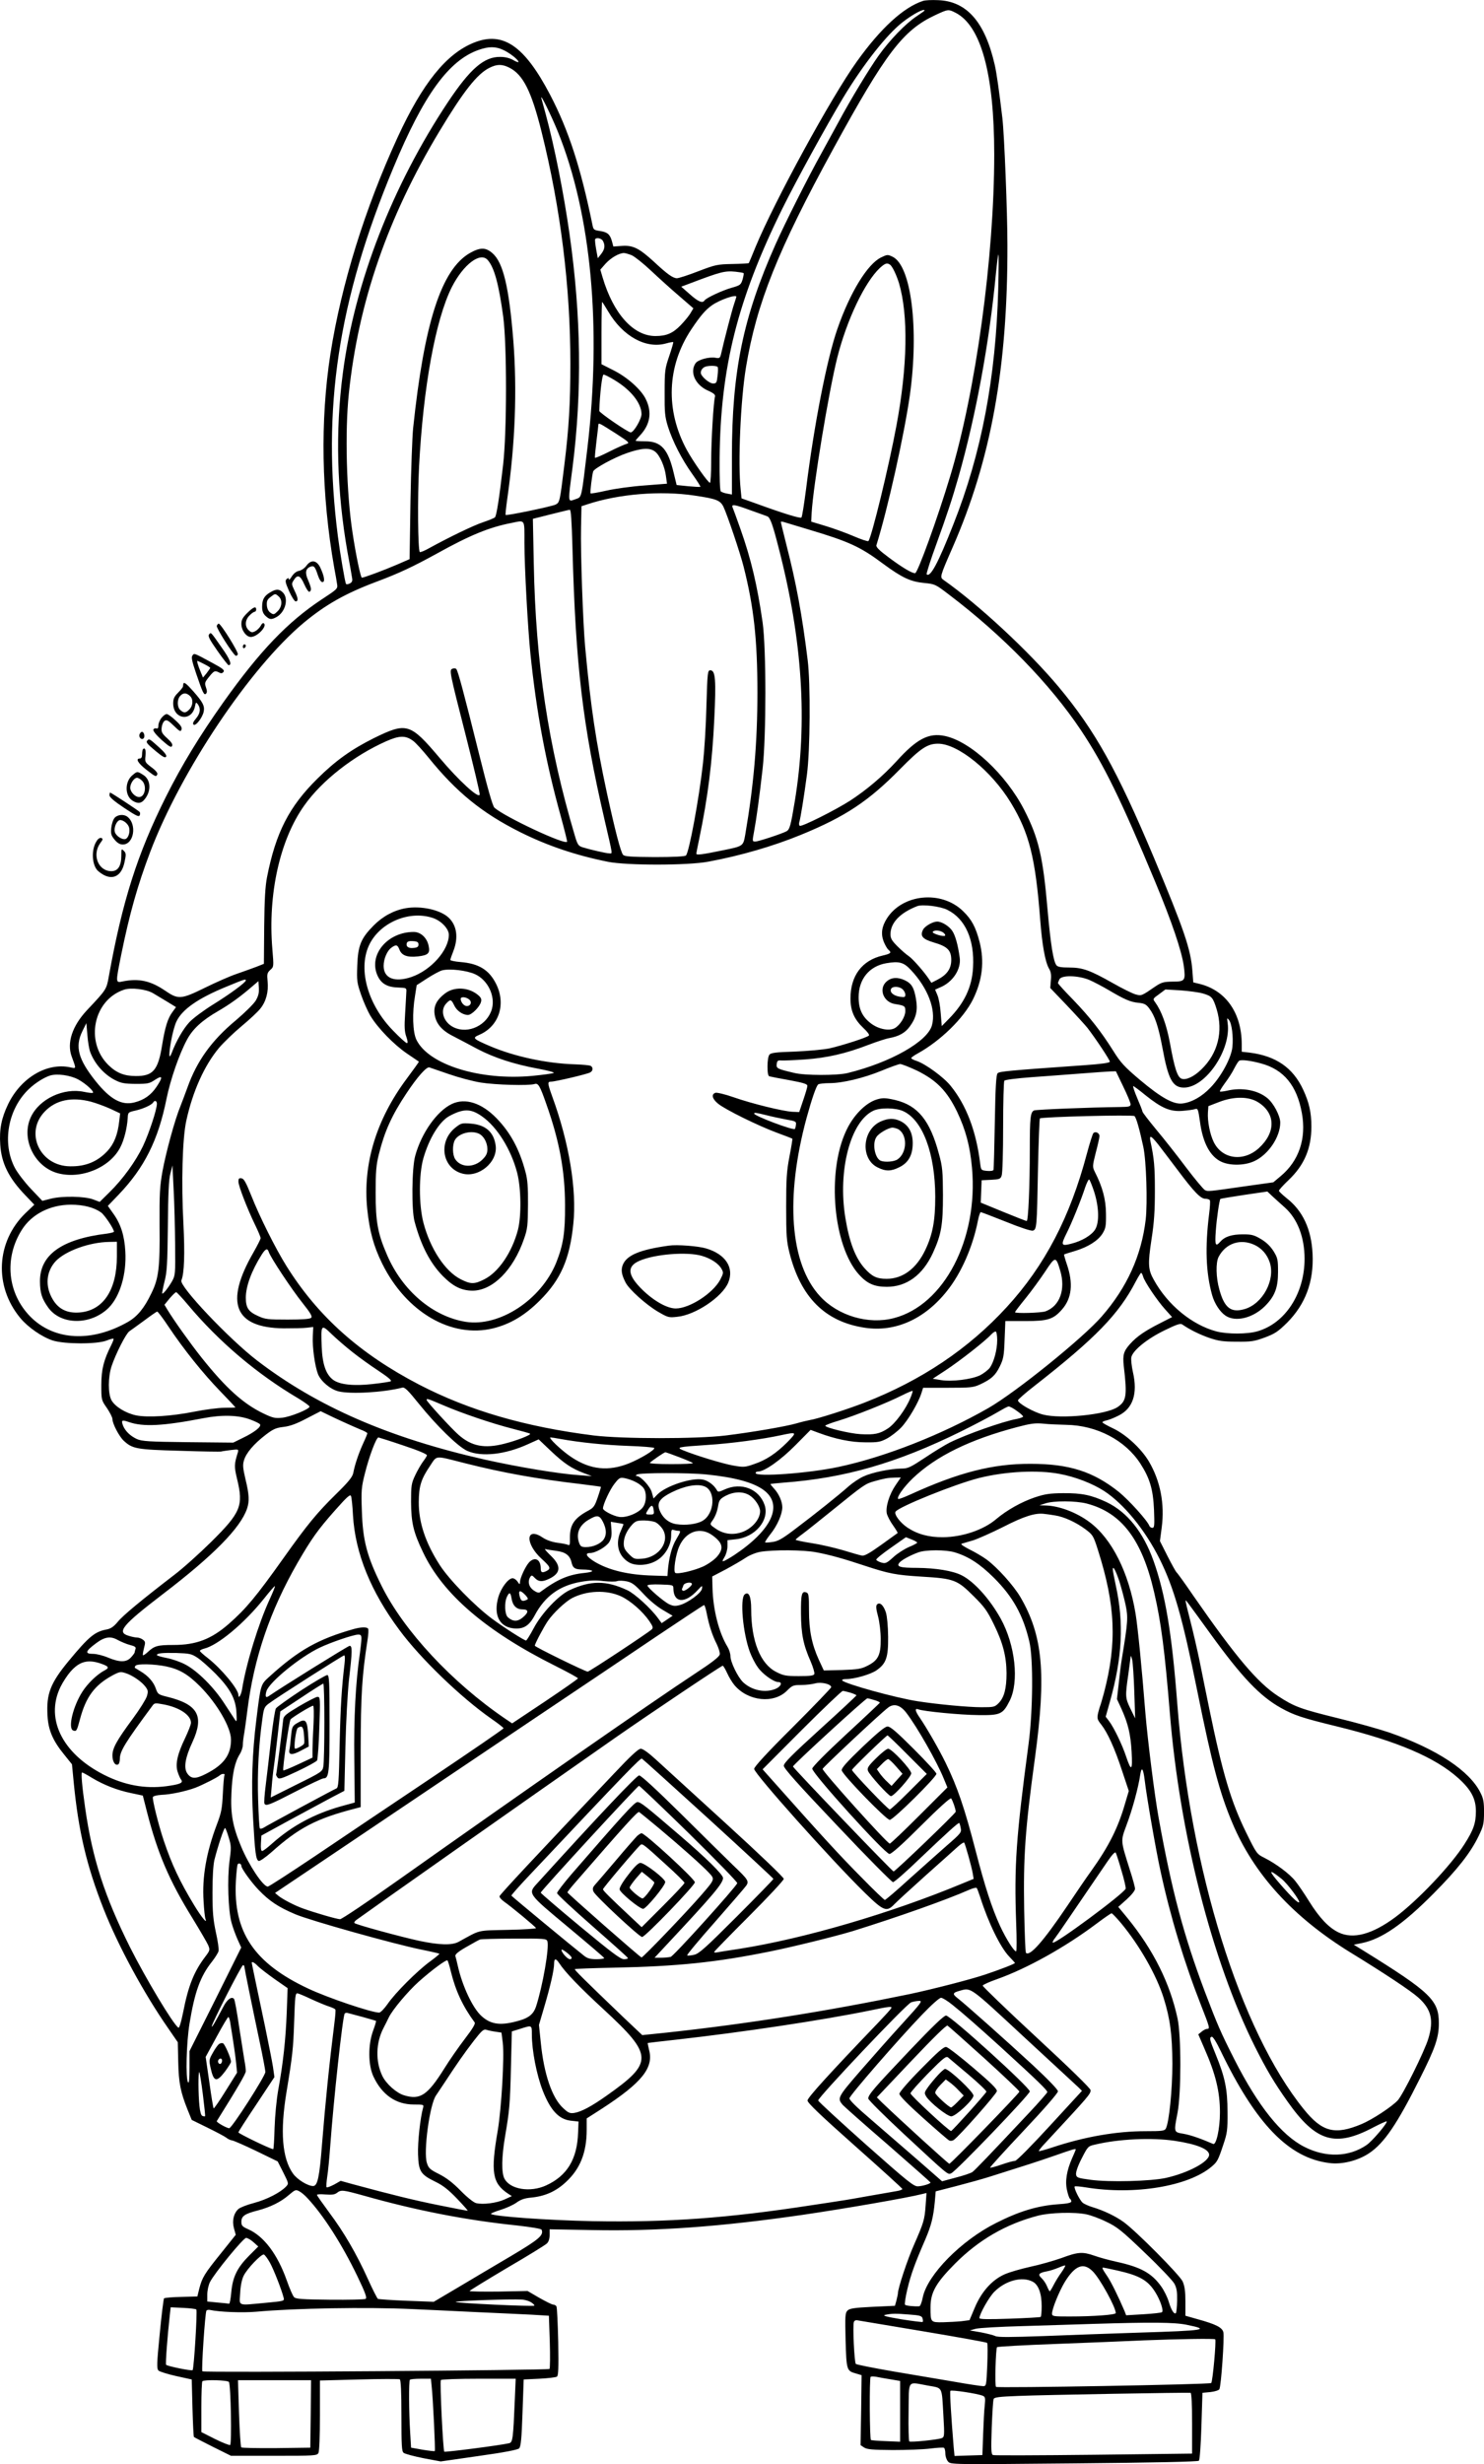 <?xml version="1.0" encoding="UTF-8"?>
<svg xmlns="http://www.w3.org/2000/svg" version="1.0" viewBox="0 0 1001.34 1662.286" preserveAspectRatio="xMidYMid meet">
  <g transform="translate(-564.133,1867.698) scale(0.1,-0.1)" fill="#000000" stroke="none">
    <path d="M11870 18671 c-132 -43 -286 -184 -447 -409 -173 -241 -555 -941 -684 -1252 -23 -58 -44 -106 -45 -108 -1 -2 -51 -5 -111 -6 -102 -2 -115 -5 -230 -49 -67 -26 -132 -47 -144 -47 -27 0 -66 28 -157 113 -99 90 -139 110 -214 105 l-58 -4 -10 37 c-13 46 -31 61 -83 68 -38 6 -42 9 -48 41 -80 390 -162 641 -287 880 -172 328 -316 427 -511 350 -187 -74 -348 -273 -517 -640 -221 -481 -379 -990 -453 -1460 -70 -451 -61 -949 25 -1440 9 -47 18 -98 20 -115 5 -29 1 -33 -103 -101 -230 -152 -418 -348 -664 -694 -160 -226 -280 -422 -389 -640 -192 -384 -293 -702 -385 -1213 -15 -85 -17 -87 -145 -223 -101 -107 -139 -222 -105 -314 32 -87 32 -82 -11 -73 -157 33 -332 -71 -418 -249 -45 -94 -60 -169 -53 -273 8 -125 57 -225 170 -342 l60 -63 -60 -57 c-198 -193 -213 -492 -35 -707 52 -63 146 -128 219 -152 78 -25 296 -26 362 -1 24 10 46 15 48 13 3 -2 -4 -21 -15 -43 -51 -101 -67 -165 -67 -269 0 -101 0 -102 38 -156 20 -30 37 -63 37 -74 0 -31 45 -117 76 -146 59 -55 87 -60 378 -68 148 -5 274 -7 280 -5 6 2 35 6 65 10 52 6 53 6 47 -17 -25 -80 -25 -94 -5 -178 44 -181 26 -226 -175 -425 -78 -77 -190 -178 -251 -224 -216 -166 -346 -273 -380 -316 -26 -31 -46 -45 -72 -50 -82 -15 -121 -47 -260 -215 -121 -147 -150 -220 -141 -367 5 -97 36 -169 112 -262 l53 -66 12 -125 c32 -327 87 -560 201 -850 99 -251 272 -570 437 -807 l64 -93 3 -132 c3 -141 15 -203 63 -323 l28 -69 110 -54 c61 -30 117 -60 125 -67 8 -7 24 -15 36 -17 11 -1 86 -34 165 -72 l144 -70 38 -75 c37 -74 37 -75 18 -95 -38 -40 -129 -87 -215 -110 -47 -12 -95 -31 -106 -41 -32 -29 -44 -80 -30 -130 l12 -44 -100 -125 c-112 -139 -126 -162 -146 -238 l-13 -53 -109 -3 c-60 -1 -112 -6 -116 -10 -3 -4 -17 -112 -29 -240 -20 -203 -21 -234 -8 -247 7 -7 61 -24 119 -37 l105 -23 5 -192 c3 -105 7 -193 10 -196 3 -3 60 -32 127 -66 l123 -61 289 0 c277 0 291 1 301 19 6 12 10 112 10 254 l0 235 264 7 c145 4 269 4 275 1 7 -5 11 -83 11 -245 0 -202 2 -241 15 -251 9 -7 68 -23 133 -36 l117 -22 257 37 c173 24 263 42 272 51 12 12 17 65 23 240 l8 225 105 5 c58 3 111 9 119 14 10 7 12 52 9 235 -3 125 -8 232 -12 239 -4 7 -14 12 -22 12 -8 0 -50 21 -94 46 l-79 46 -195 -4 c-108 -1 -196 0 -196 4 0 3 114 73 252 155 139 81 261 156 270 166 11 10 18 32 18 56 l0 39 284 -5 c438 -9 868 22 1426 103 280 41 702 114 804 140 l29 7 -6 -84 c-7 -97 -12 -114 -79 -267 -44 -99 -108 -293 -108 -326 0 -6 -5 -27 -10 -48 l-10 -36 -152 -7 c-123 -6 -154 -11 -168 -25 -16 -16 -17 -36 -13 -201 6 -203 7 -206 71 -224 l37 -11 -3 -236 -4 -236 24 -16 c20 -13 57 -16 194 -17 93 0 207 4 253 10 46 6 88 8 92 5 5 -3 9 -20 9 -38 0 -19 8 -43 18 -54 17 -21 17 -21 850 -13 537 5 836 11 843 18 6 6 13 107 17 234 l7 224 53 5 c29 3 57 12 61 19 12 19 35 352 27 385 -8 32 -51 54 -175 88 l-81 23 0 95 c0 71 -5 105 -19 137 -21 44 -314 340 -399 401 -54 39 -134 77 -207 99 -27 8 -59 22 -69 31 -21 19 -61 101 -53 109 3 3 36 0 74 -6 328 -54 694 7 850 140 38 32 44 43 79 149 26 77 29 97 28 220 0 153 -17 234 -79 386 -42 102 -45 115 -28 121 8 3 31 -34 60 -94 239 -495 461 -725 735 -758 85 -11 192 16 267 66 102 68 189 196 343 504 104 206 128 277 128 373 0 155 -55 208 -504 487 l-70 43 55 11 c135 28 279 128 484 335 160 161 248 273 302 384 34 70 37 84 38 162 0 69 -4 94 -24 133 -73 148 -293 294 -614 406 -65 22 -220 66 -344 96 -259 64 -297 78 -409 151 -139 91 -285 265 -569 674 -58 85 -110 157 -115 160 -4 3 -31 51 -60 108 l-52 103 12 91 c21 160 -9 315 -87 447 -52 87 -155 182 -243 223 -38 18 -70 36 -70 40 0 4 12 10 28 13 15 3 51 17 80 32 98 48 131 148 98 293 -9 40 -14 86 -11 101 10 46 106 124 223 181 84 41 108 49 121 40 49 -34 115 -67 181 -90 62 -21 93 -26 185 -26 98 -1 119 2 190 28 69 26 89 39 151 100 124 125 181 277 172 464 -8 167 -66 291 -175 376 -28 23 -52 45 -52 50 -1 5 30 39 68 75 104 100 151 212 151 358 0 94 -15 162 -55 248 -69 149 -183 228 -361 251 l-54 6 0 52 c-1 210 -108 363 -286 406 l-41 10 -6 78 c-11 145 -54 272 -259 762 -248 590 -397 858 -644 1154 -200 239 -539 554 -775 720 -27 19 -27 21 60 220 259 591 372 1212 370 2041 0 218 -21 745 -34 855 -22 185 -39 304 -51 357 -66 291 -189 432 -383 439 -42 2 -87 0 -101 -5z m10 -65 c0 -2 -24 -19 -54 -39 -74 -49 -182 -161 -256 -265 -63 -88 -192 -301 -270 -447 -24 -44 -76 -139 -116 -212 -92 -165 -248 -476 -309 -613 -220 -493 -295 -858 -295 -1432 l0 -257 -32 6 c-18 3 -37 10 -43 15 -6 6 -9 91 -8 225 6 613 121 1069 423 1682 93 188 298 562 412 751 136 225 296 428 402 509 68 53 146 94 146 77z m209 -15 c172 -88 261 -413 261 -956 0 -690 -124 -1596 -297 -2170 -86 -286 -220 -655 -237 -655 -22 0 -86 38 -176 105 -65 48 -89 72 -85 84 77 247 187 741 226 1014 62 447 9 872 -117 932 -33 16 -37 15 -78 -5 -91 -44 -209 -236 -294 -481 -71 -203 -158 -649 -212 -1084 -13 -99 -26 -184 -31 -189 -7 -8 -111 23 -314 97 l-90 32 -6 60 c-19 177 -1 602 36 825 71 429 214 788 590 1475 353 645 469 798 687 900 86 40 88 41 137 16z m-3054 -250 c43 -19 105 -67 105 -82 0 -4 -16 1 -36 13 -23 13 -53 21 -87 21 -109 2 -203 -80 -352 -303 -377 -567 -630 -1219 -710 -1828 -52 -394 -41 -799 31 -1209 15 -81 29 -160 31 -175 4 -19 0 -29 -15 -37 -12 -6 -23 -7 -26 -3 -7 11 -41 213 -55 323 -109 855 1 1589 375 2485 204 491 374 725 577 795 66 23 112 23 162 0z m44 -121 c92 -47 148 -158 216 -430 129 -517 195 -1047 195 -1565 0 -266 -10 -438 -41 -687 -30 -246 -31 -251 -59 -265 -30 -14 -330 -76 -337 -70 -2 3 3 51 11 108 54 376 67 735 41 1069 -29 359 -68 526 -141 589 -45 40 -83 40 -152 1 -192 -110 -308 -468 -383 -1181 -6 -57 -14 -279 -18 -494 l-6 -390 -85 -37 c-91 -39 -222 -88 -237 -88 -8 0 -40 150 -63 304 -41 265 -52 680 -25 937 64 616 262 1189 610 1768 163 271 256 390 340 431 50 25 85 25 134 0z m328 -435 c224 -556 294 -1315 198 -2130 -41 -345 -38 -330 -76 -344 -59 -20 -57 -38 -24 216 64 506 58 1018 -21 1573 -39 274 -101 587 -160 805 -14 50 -27 99 -30 110 -9 38 69 -121 113 -230z m303 -734 c16 -30 12 -56 -12 -87 l-23 -29 -11 60 c-6 33 -9 63 -7 68 8 14 43 7 53 -12z m194 -96 c20 -9 78 -55 129 -103 51 -48 136 -125 190 -171 l97 -84 -18 -30 c-9 -17 -39 -54 -67 -83 -53 -55 -96 -74 -171 -74 -149 0 -284 150 -357 397 l-15 51 36 41 c36 39 89 70 123 71 9 0 33 -7 53 -15z m2473 -227 c-16 -599 -113 -1110 -303 -1589 -103 -262 -156 -360 -180 -336 -3 3 25 93 64 199 78 216 107 305 151 458 116 408 208 905 252 1368 7 72 15 132 17 132 3 0 2 -105 -1 -232z m-3445 195 c45 -51 75 -164 105 -383 25 -191 25 -776 -1 -1000 -25 -218 -44 -342 -55 -353 -5 -5 -41 -20 -80 -33 -66 -22 -227 -100 -364 -175 -31 -18 -60 -29 -63 -26 -13 13 -16 363 -5 577 28 535 111 991 221 1210 78 153 192 240 242 183z m2714 -31 c16 -10 43 -67 61 -124 64 -216 58 -563 -17 -963 -51 -275 -168 -755 -189 -778 -4 -4 -49 11 -100 33 -51 22 -137 53 -190 69 l-96 29 3 59 c10 179 115 818 173 1048 64 253 184 506 286 603 35 32 49 38 69 24z m-987 -58 c2 -2 -1 -21 -7 -42 -11 -36 -16 -40 -73 -56 -64 -18 -173 -69 -184 -86 -13 -21 -43 -8 -99 42 l-58 51 64 24 c203 77 230 84 303 77 27 -3 52 -7 54 -10z m-49 -159 c0 -2 -7 -24 -15 -48 -13 -37 -66 -239 -89 -341 -6 -24 -11 -27 -34 -23 -43 9 -120 -12 -137 -36 -41 -59 -4 -145 81 -184 41 -18 53 -29 50 -41 -10 -32 -26 -298 -26 -439 0 -79 -4 -143 -8 -143 -13 0 -114 144 -156 221 -146 268 -135 566 30 814 62 93 97 133 140 163 53 37 164 75 164 57z m-865 -99 c98 -167 254 -254 390 -216 25 7 47 11 49 9 2 -2 -10 -44 -27 -94 -29 -85 -31 -99 -31 -245 -1 -136 2 -164 22 -230 33 -103 94 -222 164 -320 32 -45 57 -84 55 -87 -2 -2 -39 0 -82 4 l-78 8 -19 78 c-38 164 -85 217 -194 217 -35 0 -64 2 -64 4 0 2 14 19 31 37 67 72 81 154 39 241 -30 65 -126 151 -221 198 l-79 40 0 210 c0 116 2 210 4 210 2 0 20 -29 41 -64z m739 -375 c3 -4 3 -31 -1 -60 -5 -46 -8 -51 -30 -51 -26 0 -83 49 -83 72 0 18 12 34 30 41 24 9 78 8 84 -2z m-698 -87 c112 -67 183 -156 184 -230 0 -34 -52 -124 -73 -124 -18 0 -212 133 -212 145 4 117 19 245 29 245 7 0 39 -16 72 -36z m7 -359 c91 -59 99 -66 77 -72 -14 -4 -67 -27 -118 -53 -51 -26 -94 -44 -96 -41 -2 3 3 53 10 111 7 58 13 108 13 113 2 13 10 8 114 -58z m269 -125 c31 -24 65 -100 73 -166 l7 -50 -153 -12 c-85 -6 -200 -22 -257 -35 -57 -13 -104 -21 -106 -18 -4 7 11 129 18 148 8 21 144 95 229 124 98 34 154 37 189 9z m265 -296 c149 -22 174 -32 196 -76 25 -52 112 -309 136 -404 69 -273 93 -492 93 -849 0 -340 -25 -626 -82 -958 -14 -79 -12 -78 -155 -107 -136 -28 -175 -33 -175 -22 0 5 9 51 20 103 58 280 87 511 101 804 13 264 8 330 -26 330 -19 0 -20 -10 -27 -240 -3 -132 -14 -305 -23 -385 -27 -244 -94 -603 -115 -624 -7 -7 -84 -11 -211 -11 -160 1 -202 4 -213 15 -16 16 -55 167 -110 420 -73 341 -108 570 -146 980 -15 159 -32 646 -28 809 l3 143 40 13 c211 70 493 93 722 59z m380 -100 c54 -19 104 -37 111 -40 19 -6 36 -51 75 -204 164 -630 199 -1186 111 -1720 -27 -163 -34 -189 -56 -201 -32 -17 -190 -69 -210 -69 -21 0 -21 1 -8 71 14 73 36 232 57 419 25 222 25 812 0 989 -36 250 -78 428 -150 631 -24 69 -48 133 -52 143 -11 25 11 22 122 -19z m-1203 -251 c21 -795 69 -1199 217 -1838 57 -246 54 -225 33 -225 -22 0 -133 26 -181 41 -29 9 -35 18 -53 79 -179 602 -264 1160 -277 1836 l-6 301 119 30 c65 16 124 31 130 31 8 2 13 -78 18 -255z m-324 30 c0 -160 23 -574 40 -743 41 -398 103 -731 205 -1099 25 -91 44 -168 43 -172 -10 -26 -429 171 -491 230 -12 12 -45 128 -102 357 -106 426 -144 567 -155 578 -5 5 -16 6 -25 2 -23 -9 -23 -12 89 -450 53 -209 96 -388 94 -399 -5 -31 -142 95 -270 247 -199 235 -222 242 -443 134 -152 -76 -259 -152 -381 -273 -192 -189 -282 -365 -341 -666 -12 -62 -17 -150 -19 -334 l-2 -250 -53 -21 c-30 -11 -90 -33 -134 -48 -44 -15 -139 -57 -210 -92 -163 -80 -181 -81 -271 -19 -96 65 -175 83 -281 62 -53 -11 -53 -17 -13 183 56 274 109 463 195 690 208 548 674 1243 1035 1545 147 122 280 198 490 277 155 58 248 102 410 191 223 124 353 177 502 206 95 19 88 31 88 -136z m1917 92 c272 -81 349 -116 503 -231 129 -95 185 -121 279 -130 71 -7 75 -9 164 -77 367 -278 685 -606 892 -916 156 -234 270 -468 502 -1025 113 -272 177 -462 192 -565 13 -100 9 -106 -76 -106 -59 -1 -74 -5 -112 -30 -99 -68 -97 -67 -138 -56 -21 6 -90 40 -153 76 -154 87 -204 105 -294 105 -53 0 -77 4 -86 15 -21 26 -39 138 -60 373 -31 362 -61 487 -158 676 -123 240 -362 462 -535 498 -109 23 -190 -19 -328 -172 -92 -100 -198 -190 -311 -264 -98 -63 -327 -178 -340 -170 -5 3 -6 13 -4 22 9 28 33 178 52 322 22 163 25 617 5 775 -37 302 -78 522 -142 771 -21 85 -39 156 -39 159 0 4 8 4 18 1 9 -3 85 -26 169 -51z m-2668 -1426 c17 -12 63 -63 103 -112 189 -234 362 -375 620 -504 185 -92 374 -156 593 -200 128 -25 538 -25 675 1 217 40 437 104 625 181 301 123 459 229 670 444 138 140 184 171 256 171 134 0 360 -183 491 -398 124 -204 166 -371 198 -787 13 -173 34 -287 59 -331 14 -23 17 -44 13 -82 l-4 -50 109 -114 c59 -62 123 -132 141 -154 55 -71 152 -217 152 -229 0 -8 -57 -16 -172 -24 -514 -36 -573 -42 -585 -54 -10 -10 -15 -91 -19 -327 -3 -173 -7 -320 -9 -325 -1 -6 -21 -9 -43 -7 -41 4 -41 5 -47 51 -27 219 -94 394 -200 524 -47 58 -169 147 -229 167 -20 6 -36 15 -36 19 0 4 19 18 43 31 154 85 310 237 374 366 63 129 78 254 44 387 -26 100 -53 151 -112 208 -146 142 -409 116 -514 -51 -34 -54 -41 -102 -21 -155 10 -24 24 -49 32 -55 23 -20 17 -26 -38 -39 -140 -32 -218 -136 -218 -290 0 -84 26 -141 87 -199 27 -25 43 -46 37 -51 -14 -14 -181 -67 -264 -86 -42 -9 -146 -18 -235 -22 -129 -4 -162 -8 -172 -21 -8 -9 -13 -44 -13 -79 0 -42 4 -65 13 -67 6 -2 67 -14 135 -26 97 -18 122 -26 121 -39 0 -9 -13 -52 -28 -96 l-27 -80 -47 2 c-65 4 -270 54 -396 98 -57 20 -112 33 -122 30 -30 -10 -22 -41 17 -73 48 -40 274 -151 399 -197 55 -20 101 -38 103 -40 1 -1 -7 -56 -20 -121 -19 -100 -22 -153 -22 -339 0 -194 3 -231 22 -308 76 -302 241 -467 509 -507 205 -31 404 58 555 249 96 120 174 299 208 474 6 31 15 57 19 57 3 0 80 -29 170 -65 98 -40 170 -63 182 -60 26 9 27 26 34 410 4 187 10 343 13 347 11 11 625 26 638 16 12 -9 34 -87 60 -208 20 -92 29 -376 16 -491 -29 -243 -126 -457 -296 -652 -125 -145 -581 -513 -766 -619 -313 -179 -696 -330 -1011 -397 -201 -43 -559 -69 -559 -41 0 6 7 10 17 10 43 0 152 77 251 177 l103 104 54 -20 c113 -42 218 -64 315 -64 84 -1 101 2 145 25 28 15 71 48 97 75 46 48 116 166 137 233 l11 35 167 0 c152 0 172 2 216 22 77 36 104 60 134 121 25 51 29 71 33 182 l5 125 135 0 c152 0 189 12 247 78 67 76 77 177 33 305 -12 35 -20 65 -19 66 2 2 36 13 74 24 89 27 155 69 186 118 21 35 24 50 23 134 -1 96 -23 179 -75 281 -17 35 -17 38 6 130 14 52 25 102 25 112 0 21 -27 34 -41 20 -5 -5 -25 -68 -44 -139 -113 -427 -284 -755 -540 -1034 -258 -282 -576 -495 -960 -645 -115 -45 -318 -110 -370 -118 -16 -3 -55 -12 -85 -21 -75 -22 -311 -62 -483 -83 -198 -24 -697 -23 -888 0 -462 58 -841 168 -1179 343 -400 208 -682 459 -895 799 -74 118 -182 334 -238 476 -36 90 -50 115 -66 117 -17 3 -21 -2 -21 -22 0 -29 60 -184 114 -295 20 -41 36 -80 36 -86 0 -7 -22 -50 -48 -96 -197 -341 -130 -509 203 -513 61 0 130 1 155 4 l45 5 -3 -62 c-4 -73 14 -202 35 -256 20 -49 83 -102 138 -116 82 -20 300 -8 431 25 16 4 37 -16 111 -108 120 -149 266 -292 328 -319 96 -42 255 -25 410 46 l71 32 82 -78 c89 -84 139 -118 224 -150 l53 -20 -82 6 c-143 10 -408 54 -638 105 -646 146 -1132 357 -1539 669 -188 144 -526 501 -511 540 20 47 24 181 14 381 -15 278 -7 574 19 695 43 198 122 375 222 494 31 36 99 102 152 146 54 45 110 97 126 118 39 48 56 114 49 183 -5 50 -3 58 18 78 24 21 24 21 14 141 -31 371 51 738 216 969 119 168 333 335 551 432 90 40 132 41 183 3z m3605 -1140 c121 -60 184 -202 173 -389 -7 -132 -59 -241 -164 -347 l-47 -48 -7 85 c-3 47 -13 102 -22 123 l-16 38 34 15 c85 35 143 123 132 201 -12 87 -30 150 -50 180 -22 33 -71 63 -102 63 -29 0 -82 -30 -95 -54 -22 -43 -5 -64 72 -87 93 -27 118 -53 118 -118 0 -59 -29 -100 -93 -133 l-41 -21 -16 24 c-31 48 -111 139 -137 156 -15 10 -49 39 -75 65 -39 39 -48 54 -48 83 0 76 64 144 180 189 35 14 157 -1 204 -25z m-28 -153 c10 -8 16 -17 12 -21 -9 -10 -89 15 -83 25 9 15 48 12 71 -4z m-217 -254 c114 -122 169 -267 141 -371 -29 -110 -280 -252 -570 -323 -70 -17 -288 -17 -360 1 -114 27 -121 30 -118 59 3 23 7 27 33 25 17 -1 89 2 160 7 148 11 272 39 425 98 58 22 122 43 142 46 65 12 107 35 138 78 44 60 55 110 42 186 -13 76 -29 104 -75 126 -49 23 -91 20 -123 -8 -56 -48 -23 -139 55 -152 67 -11 71 -13 71 -48 0 -38 -35 -94 -71 -115 -38 -21 -110 -7 -161 32 -59 45 -83 97 -83 177 0 122 72 209 186 229 88 15 118 7 168 -47z m1201 -65 c30 -13 89 -44 130 -68 108 -64 149 -82 203 -87 40 -4 52 -10 73 -38 38 -50 62 -121 90 -271 38 -207 68 -263 144 -263 146 0 320 256 295 435 -5 37 -5 38 9 21 19 -23 30 -113 23 -182 -7 -73 -76 -200 -147 -273 -59 -62 -126 -100 -190 -108 -60 -8 -143 38 -287 159 -104 88 -130 116 -178 193 -85 135 -158 228 -272 347 -57 58 -103 109 -103 113 0 3 5 15 10 26 16 29 126 26 200 -4z m-5690 -4 c-1 -14 -104 -90 -220 -162 -63 -39 -136 -93 -161 -120 -41 -44 -89 -127 -119 -207 -19 -49 -21 -17 -5 76 9 51 25 112 37 136 38 81 145 156 335 234 126 52 133 54 133 43z m67 -136 c-14 -23 -73 -81 -133 -132 -165 -137 -264 -275 -328 -455 -15 -41 -36 -97 -47 -125 -37 -88 -98 -313 -121 -438 -19 -107 -21 -153 -20 -367 3 -283 -6 -357 -54 -455 -49 -103 -95 -158 -158 -195 -247 -141 -500 -127 -660 35 -155 158 -178 395 -57 586 66 105 191 169 331 169 84 0 155 -18 203 -52 24 -17 87 -111 87 -130 0 -4 -21 -9 -47 -13 -306 -37 -454 -144 -452 -324 1 -77 12 -113 55 -174 86 -121 289 -121 409 -2 76 77 121 226 112 380 -6 107 -31 186 -82 256 l-36 51 73 76 c174 182 267 368 323 647 26 128 85 300 138 398 38 72 102 131 210 193 79 46 149 96 232 168 l40 34 3 -45 c2 -33 -3 -55 -21 -86z m4365 76 c10 -9 18 -25 18 -36 0 -17 -5 -19 -37 -14 -43 7 -68 29 -60 51 8 21 55 21 79 -1z m-5060 -25 c24 -14 69 -41 100 -60 l57 -35 -24 -33 c-32 -43 -50 -102 -70 -225 -27 -168 -61 -208 -178 -207 -77 0 -130 21 -184 74 -160 157 -101 441 107 509 46 15 146 3 192 -23z m7086 -3 c61 -18 68 -27 93 -107 45 -150 8 -298 -103 -405 -51 -50 -104 -74 -134 -63 -28 11 -47 68 -78 239 -24 127 -57 217 -101 278 -16 21 -15 23 27 53 l43 32 102 -6 c55 -4 123 -13 151 -21z m-7508 -395 c30 -79 91 -149 165 -188 43 -22 63 -26 141 -27 82 0 94 2 132 28 51 33 54 19 10 -47 -37 -56 -85 -90 -150 -106 -86 -22 -163 21 -261 143 -118 148 -141 233 -90 337 l27 55 7 -80 c3 -44 12 -96 19 -115z m7900 -77 c154 -41 243 -150 276 -336 31 -171 -20 -322 -144 -425 l-49 -41 -179 -25 c-265 -38 -262 -38 -283 -27 -10 6 -68 75 -127 153 -59 79 -149 193 -201 255 -51 62 -93 116 -93 122 0 5 -16 46 -35 90 -19 45 -31 81 -27 81 4 0 41 -27 82 -61 110 -88 167 -112 249 -106 36 3 75 8 86 12 19 6 21 0 33 -83 19 -145 69 -238 146 -273 60 -27 157 -25 221 5 95 44 175 163 175 260 0 45 -45 131 -87 165 -65 54 -172 74 -272 50 -24 -5 -46 -8 -48 -5 -3 2 13 28 35 58 22 29 50 73 62 98 13 25 27 48 33 51 13 9 79 1 147 -18z m-2320 -49 c131 -65 201 -136 269 -276 58 -122 88 -233 101 -380 43 -480 -188 -925 -527 -1013 -172 -45 -376 15 -498 147 -203 219 -237 666 -91 1204 36 131 66 218 79 226 7 4 40 8 75 8 88 0 230 34 352 84 58 24 114 44 125 45 10 0 62 -20 115 -45z m1390 -106 c28 -57 50 -111 50 -120 0 -16 -10 -18 -72 -19 -195 -2 -565 -17 -579 -23 -25 -11 -29 -49 -29 -265 0 -244 -10 -481 -21 -481 -5 0 -76 28 -159 62 l-151 62 3 75 3 76 63 3 c57 3 64 5 72 28 6 14 10 160 10 327 0 166 4 307 8 313 4 7 79 16 182 24 96 7 247 18 335 25 88 7 177 13 198 14 l38 1 49 -102z m-7051 47 c51 -28 109 -81 99 -90 -3 -3 -29 0 -58 6 -139 30 -303 -47 -360 -169 -68 -143 20 -332 176 -378 159 -46 358 35 428 175 25 48 45 129 49 195 2 39 3 40 52 51 53 12 110 38 120 55 10 17 25 11 25 -9 0 -39 -53 -199 -94 -286 -50 -104 -136 -223 -228 -313 l-64 -63 -45 17 c-57 21 -205 24 -283 5 l-59 -15 -76 80 c-42 44 -90 107 -108 140 -90 168 -49 400 94 535 42 40 99 76 141 90 48 15 136 3 191 -26z m7962 -154 c118 -74 120 -203 6 -308 -104 -96 -249 -77 -306 40 -26 53 -43 143 -39 200 l3 42 70 27 c102 40 203 39 266 -1z m-7876 4 c33 -9 91 -30 129 -47 l68 -32 -6 -51 c-10 -92 -35 -154 -79 -202 -67 -72 -147 -106 -253 -104 -204 2 -308 227 -171 369 74 78 181 101 312 67z m4557 -91 c35 -9 95 -22 133 -29 65 -11 70 -14 67 -35 -1 -13 -5 -26 -7 -29 -12 -11 -275 88 -275 104 0 8 14 6 82 -11z m2644 -197 c22 -29 82 -107 133 -175 111 -148 154 -192 186 -192 13 0 26 -4 30 -10 3 -5 1 -47 -5 -92 -28 -225 -22 -396 20 -547 16 -57 52 -113 90 -139 67 -46 185 -17 266 63 67 67 89 124 89 231 0 83 -2 94 -30 140 -21 33 -48 60 -85 82 -47 28 -63 32 -122 32 -75 0 -122 -15 -152 -49 -33 -37 -38 -26 -31 72 6 85 24 207 31 216 2 2 74 14 160 27 l157 23 36 -34 c20 -18 57 -52 82 -74 85 -76 133 -200 133 -346 0 -234 -130 -435 -318 -489 -68 -20 -203 -20 -276 -1 -166 44 -330 179 -423 348 -39 69 -41 106 -16 272 18 114 23 193 23 330 0 161 -5 217 -30 333 -9 45 4 39 52 -21z m-6633 -677 c2 -195 1 -207 -20 -245 -25 -44 -61 -90 -67 -84 -2 2 5 38 15 79 17 65 20 116 23 375 2 219 6 315 17 355 l14 55 8 -165 c5 -91 9 -257 10 -370z m6201 358 c33 -104 36 -207 7 -255 -24 -39 -89 -78 -161 -96 -69 -18 -72 -10 -31 72 33 65 98 225 125 309 10 28 21 52 26 52 4 0 19 -37 34 -82z m-6594 -437 c0 -227 -93 -366 -253 -378 -82 -6 -140 22 -179 87 -54 89 -46 189 20 260 67 69 227 127 360 129 l52 1 0 -99z m7676 78 c49 -23 85 -64 103 -118 39 -118 -47 -279 -169 -315 -92 -27 -137 7 -171 132 -23 79 -25 182 -5 220 48 92 147 125 242 81z m-6651 -48 c11 -36 155 -253 227 -343 55 -69 68 -92 59 -101 -8 -8 -59 -12 -159 -12 -133 0 -152 2 -199 24 -65 29 -83 55 -83 124 0 77 39 182 107 290 26 41 39 46 48 18z m5340 -125 c38 -127 -2 -239 -98 -275 -28 -11 -207 -16 -207 -6 0 3 32 45 71 93 39 48 98 129 132 180 69 105 73 106 102 8z m559 -39 c8 -34 95 -163 150 -224 l46 -51 -80 -41 c-103 -52 -157 -89 -203 -140 -44 -49 -51 -74 -43 -149 24 -203 18 -237 -43 -278 -78 -51 -379 -81 -501 -50 -64 16 -170 76 -170 96 0 6 50 50 112 98 412 322 569 484 683 704 17 32 33 58 36 58 4 0 9 -11 13 -23z m-6443 -194 c208 -248 465 -466 747 -632 39 -24 72 -48 72 -53 0 -17 -128 -69 -184 -75 -49 -5 -63 -2 -128 29 -135 65 -253 171 -417 377 -77 97 -186 250 -229 321 l-21 35 35 43 c20 23 39 42 44 42 4 0 41 -39 81 -87z m-133 -145 c105 -157 234 -317 349 -436 56 -58 103 -108 103 -109 0 -2 -33 -3 -74 -3 -41 0 -132 -12 -203 -26 -155 -31 -316 -41 -394 -25 -70 15 -142 59 -166 103 -23 44 -23 154 1 228 28 84 97 220 120 236 12 8 57 41 101 73 44 33 83 60 87 60 4 1 39 -45 76 -101z m1240 -171 c45 -36 126 -94 178 -128 63 -42 91 -65 82 -70 -7 -4 -63 -12 -125 -19 -125 -14 -219 -4 -263 28 -49 36 -73 104 -78 223 -6 151 -4 155 66 87 31 -30 94 -85 140 -121z m4352 80 c0 -66 -22 -147 -49 -186 -12 -16 -42 -39 -67 -52 -59 -28 -191 -44 -264 -32 l-55 9 90 59 c95 63 264 195 304 239 13 14 28 23 32 20 5 -3 9 -29 9 -57z m-585 -389 c-30 -75 -103 -175 -152 -207 -56 -37 -91 -44 -185 -39 -73 4 -238 44 -238 57 0 4 42 20 93 35 108 33 324 119 423 169 38 19 71 33 73 31 2 -2 -4 -22 -14 -46z m-3157 -49 c132 -57 334 -125 471 -160 63 -16 117 -31 119 -34 8 -8 -89 -46 -172 -67 -135 -35 -223 -18 -311 60 -49 43 -215 224 -215 235 0 11 5 10 108 -34z m3876 -41 c25 -17 43 -35 41 -38 -3 -4 -22 -11 -42 -15 -95 -17 -341 -104 -454 -160 -30 -15 -104 -60 -165 -101 -100 -66 -116 -74 -160 -74 -76 -1 -198 -26 -256 -53 -29 -13 -75 -44 -103 -69 -63 -56 -219 -181 -357 -285 -85 -65 -116 -83 -153 -88 -25 -4 -48 -5 -51 -3 -2 3 14 28 37 57 45 56 79 134 79 180 0 38 -23 90 -54 124 -14 15 -26 30 -26 32 0 2 39 6 88 10 414 31 762 131 1197 345 99 49 209 107 245 129 36 21 70 40 77 40 7 1 33 -13 57 -31z m-4554 -70 c41 -19 96 -43 122 -54 27 -10 48 -22 48 -26 0 -4 -13 -36 -29 -70 -31 -69 -56 -143 -66 -198 -6 -27 -31 -59 -119 -145 -127 -125 -191 -203 -349 -425 -189 -266 -256 -346 -371 -447 -119 -104 -220 -143 -374 -143 -108 0 -129 -6 -174 -48 -15 -14 -30 -24 -32 -21 -3 2 1 24 7 48 10 38 10 44 -8 57 -10 8 -28 14 -38 14 -11 0 -37 5 -58 12 -82 24 -43 71 231 281 341 260 524 447 568 576 17 50 15 95 -10 198 -18 77 -20 98 -10 130 15 49 66 109 145 170 52 40 71 48 122 54 43 5 87 21 155 57 l95 49 35 -17 c19 -10 69 -33 110 -52z m-618 12 c32 -12 61 -26 64 -32 10 -16 -39 -54 -116 -91 l-65 -32 -305 3 c-267 3 -310 6 -345 21 -45 21 -79 54 -94 92 -13 36 -7 39 39 23 98 -34 231 -27 505 26 125 24 237 21 317 -10z m5503 -35 c207 -3 400 -104 502 -263 63 -98 85 -173 91 -309 4 -106 3 -123 -11 -123 -8 0 -17 6 -20 13 -14 37 -138 174 -207 230 -172 137 -335 189 -595 189 -254 1 -485 -58 -809 -206 -44 -20 -81 -34 -84 -31 -12 11 37 80 98 139 157 150 386 262 705 346 91 24 121 28 175 23 36 -4 106 -7 155 -8z m-1880 -116 c-76 -76 -144 -122 -226 -149 -59 -21 -70 -22 -138 -10 -67 11 -261 70 -342 104 -46 19 -35 22 161 35 163 10 377 39 501 66 108 23 110 22 44 -46z m-2590 -24 c97 -32 159 -58 157 -66 -1 -6 -14 -26 -27 -43 -13 -18 -37 -59 -52 -91 -26 -55 -28 -69 -28 -180 1 -140 15 -203 81 -340 134 -283 426 -533 892 -766 84 -42 153 -80 153 -84 1 -4 -100 -74 -222 -156 l-222 -148 -46 31 c-359 244 -685 594 -835 897 -99 199 -127 306 -133 506 -5 135 -3 160 20 250 29 117 77 245 92 245 5 -1 82 -25 170 -55z m1056 45 c133 -24 297 -41 457 -47 95 -3 175 -10 178 -14 7 -12 -92 -72 -171 -104 -138 -55 -259 -43 -385 40 -65 42 -163 135 -144 135 6 0 35 -4 65 -10z m803 -123 c47 -18 89 -36 93 -40 3 -4 -63 -7 -147 -7 -88 0 -150 4 -144 9 20 18 97 71 105 71 4 0 46 -15 93 -33z m-1449 -40 c257 -65 489 -107 789 -142 72 -9 131 -17 132 -18 1 -1 -8 -33 -21 -70 -20 -59 -28 -71 -61 -89 -98 -52 -128 -97 -127 -186 1 -47 -1 -53 -15 -46 -9 4 -42 10 -73 14 -35 5 -71 18 -95 34 -115 78 -122 -39 -8 -143 59 -54 64 -65 35 -81 -31 -16 -41 -12 -41 16 0 61 -39 82 -78 42 -25 -27 -61 -105 -62 -133 -1 -19 -2 -19 -17 3 -8 12 -23 22 -33 22 -29 0 -78 -65 -96 -127 -34 -118 5 -200 101 -211 68 -7 106 16 144 87 69 130 168 202 313 227 58 10 101 12 152 5 39 -4 81 -5 92 0 12 4 41 3 65 -2 36 -8 55 -23 110 -82 39 -43 93 -88 133 -111 l66 -39 -37 -25 -37 -25 -25 34 c-49 67 -157 165 -206 188 -143 67 -247 67 -390 1 -75 -35 -190 -157 -243 -258 -24 -45 -47 -82 -51 -82 -12 0 -144 84 -227 145 -117 86 -292 265 -356 365 -96 150 -142 287 -141 425 1 106 15 153 76 243 49 73 27 71 232 19z m4016 -73 c107 -20 220 -64 300 -115 133 -87 275 -260 374 -457 97 -195 154 -392 255 -892 100 -496 152 -690 236 -889 146 -348 410 -637 800 -877 227 -139 405 -257 456 -303 87 -78 105 -152 67 -277 -26 -86 -172 -380 -207 -417 -42 -44 -170 -128 -243 -159 -181 -76 -266 -54 -391 101 -429 531 -766 1613 -853 2736 -36 474 -81 740 -160 962 -70 196 -178 330 -318 397 -101 47 -165 61 -292 60 -92 -1 -123 -6 -190 -28 -92 -31 -191 -87 -263 -148 -85 -72 -227 -120 -357 -121 -96 -1 -173 20 -241 65 -49 33 -91 89 -80 107 21 33 398 185 562 227 180 45 397 56 545 28z m-2381 -4 c187 -19 313 -53 383 -104 136 -99 59 -269 -198 -440 -27 -18 -58 -35 -67 -39 -15 -5 -15 -3 2 26 11 18 20 50 20 73 l0 41 55 6 c132 13 229 129 196 230 -37 110 -158 157 -270 106 -42 -19 -45 -19 -54 -2 -19 33 -60 63 -95 69 -75 14 -247 -43 -304 -100 l-27 -28 -11 40 c-10 40 -76 112 -103 112 -8 0 -7 4 3 10 19 12 346 13 470 0z m-479 -51 c21 -10 45 -29 53 -41 22 -31 20 -94 -4 -128 -27 -39 -113 -74 -161 -66 -40 6 -109 42 -109 57 0 27 48 130 78 167 32 41 37 43 70 37 20 -4 53 -15 73 -26z m1754 -20 c-43 -63 -69 -147 -60 -192 4 -17 23 -54 42 -80 19 -27 33 -50 31 -52 -2 -1 -52 -37 -111 -80 -78 -56 -114 -76 -130 -72 -12 2 -69 18 -127 36 -58 17 -153 39 -212 48 -60 9 -108 20 -108 23 0 3 22 21 48 40 26 19 113 89 195 155 216 175 226 182 286 199 75 21 89 23 139 25 l42 1 -35 -51z m-1291 -9 c79 -29 70 -185 -13 -233 -38 -22 -114 -32 -176 -22 -54 8 -97 46 -116 102 -14 45 8 75 85 113 86 43 172 59 220 40z m304 -60 c37 -23 72 -75 72 -108 0 -51 -48 -110 -112 -137 -62 -25 -127 -20 -182 16 -45 30 -46 32 -31 53 22 30 36 65 43 110 6 34 14 43 51 63 55 28 115 30 159 3z m-2675 -135 c15 -256 120 -515 314 -775 141 -191 415 -455 620 -598 45 -31 82 -60 82 -64 1 -4 -218 -154 -486 -334 -269 -180 -624 -419 -790 -531 -166 -111 -307 -203 -315 -203 -32 1 -128 145 -180 271 -57 136 -72 221 -65 363 6 130 23 206 56 259 12 19 21 47 21 63 0 15 4 53 10 83 5 31 14 97 20 146 44 356 153 676 340 1001 94 162 136 221 250 350 85 96 105 113 110 98 4 -11 10 -68 13 -129z m4951 79 c235 -61 373 -243 455 -599 47 -201 72 -398 106 -815 66 -814 286 -1674 574 -2250 78 -155 130 -243 220 -370 192 -272 321 -311 580 -174 46 24 86 42 89 40 8 -9 -96 -132 -135 -159 -119 -82 -275 -87 -420 -13 -155 78 -313 276 -472 589 -94 186 -114 232 -201 461 -141 375 -222 678 -310 1166 -28 152 -75 531 -90 710 -24 305 -52 584 -66 669 -46 280 -160 507 -310 619 -88 66 -206 111 -299 113 l-40 1 40 13 c56 19 205 18 279 -1z m-2922 -44 c4 -27 2 -30 -24 -30 -33 0 -33 2 -12 35 21 33 31 31 36 -5z m2708 -36 c61 -9 143 -47 206 -94 49 -37 53 -43 83 -137 120 -377 130 -629 41 -968 -12 -43 -23 -82 -25 -85 -2 -4 -8 -25 -14 -48 -8 -38 -6 -45 21 -79 43 -55 91 -160 141 -313 l45 -135 -25 -84 c-47 -164 -109 -288 -229 -456 -28 -38 -100 -144 -161 -235 -162 -240 -253 -343 -279 -317 -4 4 -9 134 -12 290 -6 362 6 537 73 1027 77 566 53 824 -99 1084 -47 79 -155 199 -227 252 -27 20 -80 51 -117 69 -39 20 -61 35 -52 38 8 2 42 12 75 22 33 10 125 51 205 91 142 73 219 97 280 88 14 -1 45 -6 70 -10z m-3050 -44 c24 -48 26 -88 4 -119 -21 -29 -72 -51 -119 -51 -29 0 -37 5 -45 26 -24 63 -2 120 62 158 59 35 74 33 98 -14z m358 -4 c13 -7 32 -26 43 -42 54 -82 -20 -192 -135 -202 -53 -4 -57 -3 -91 31 -27 27 -35 43 -35 71 0 43 21 89 58 129 22 23 33 27 81 27 31 -1 66 -6 79 -14z m-220 -11 c1 -1 -7 -22 -18 -46 -38 -85 -18 -166 52 -210 50 -31 143 -23 200 17 53 36 88 102 88 162 0 36 3 43 16 38 9 -3 24 -6 34 -6 16 0 14 -7 -15 -56 -31 -51 -50 -124 -58 -219 l-2 -30 -95 3 c-168 4 -301 36 -397 94 -55 34 -68 58 -31 58 37 0 109 41 130 74 14 24 18 44 15 84 l-4 53 41 -7 c23 -3 42 -7 44 -9z m600 -75 c72 -52 79 -90 30 -146 -19 -21 -60 -50 -93 -65 -62 -28 -170 -53 -187 -43 -15 9 2 125 27 180 45 101 142 133 223 74z m1382 -50 c0 -3 -25 -17 -55 -29 -30 -13 -78 -43 -105 -68 -46 -42 -54 -45 -82 -37 -17 5 -33 14 -34 19 -2 6 43 42 99 81 l101 71 38 -15 c21 -8 38 -18 38 -22z m-2436 -55 c62 -8 92 -30 103 -75 9 -41 23 -50 72 -51 82 -1 92 -15 17 -23 -110 -11 -186 -44 -301 -130 -8 -6 -23 -2 -44 13 -32 23 -41 60 -21 91 8 12 12 11 30 -8 25 -26 50 -28 96 -6 80 38 84 87 12 156 -29 28 -46 48 -37 45 9 -3 42 -8 73 -12z m1756 -10 c91 -17 187 -44 325 -90 167 -55 211 -63 385 -74 218 -13 240 -21 350 -131 74 -73 93 -100 137 -190 62 -126 85 -217 86 -330 0 -105 -16 -164 -53 -202 -27 -27 -33 -28 -117 -28 -87 0 -293 19 -428 40 -146 22 -497 119 -511 141 -3 5 9 9 26 9 57 0 164 31 204 58 67 46 81 87 80 227 -1 72 -7 138 -15 164 -16 49 -41 73 -60 54 -8 -8 -7 -29 7 -80 10 -38 18 -105 18 -153 1 -107 -17 -144 -89 -180 -43 -22 -66 -25 -173 -29 l-122 -3 -34 73 c-47 104 -66 197 -66 332 0 98 -2 116 -17 121 -32 13 -38 -12 -37 -142 1 -140 16 -212 66 -325 16 -38 27 -75 24 -83 -4 -11 -28 -14 -104 -14 -88 0 -104 3 -153 28 -107 54 -169 208 -169 423 0 86 -16 123 -44 100 -33 -28 -12 -261 35 -388 12 -32 35 -78 52 -101 30 -46 108 -102 139 -102 31 0 20 -30 -17 -46 -70 -29 -160 -11 -219 44 -36 34 -86 137 -86 177 0 17 -9 45 -20 63 -58 95 -97 249 -101 395 l-2 79 90 47 c50 27 110 62 134 78 26 18 68 35 99 41 86 15 295 14 380 -3z m933 0 c93 -28 170 -78 263 -170 129 -128 199 -253 241 -433 27 -113 24 -468 -5 -687 -85 -636 -98 -824 -84 -1213 4 -101 4 -186 0 -188 -11 -7 -67 81 -108 169 -55 120 -101 260 -165 507 -75 290 -124 433 -203 595 -46 94 -125 231 -173 302 -33 47 -37 68 -12 59 35 -14 284 -38 405 -39 150 -2 166 5 212 96 65 129 38 377 -61 556 -74 132 -178 248 -263 291 -59 30 -173 49 -300 50 -116 0 -142 8 -120 35 15 18 73 50 129 70 49 18 185 18 244 0z m1111 -195 c13 -41 32 -112 42 -158 18 -87 17 -110 -26 -372 -5 -30 -14 -102 -20 -160 l-12 -105 30 -65 c45 -100 62 -170 69 -291 7 -128 -2 -136 -37 -32 -26 79 -82 195 -115 239 l-23 30 29 103 c83 297 95 529 39 783 -11 51 -20 99 -20 107 0 30 19 -5 44 -79z m-2884 -19 c0 -14 -51 -52 -61 -45 -5 3 -8 8 -6 12 2 4 7 15 10 25 7 18 57 25 57 8z m-125 -31 c2 -97 78 -103 163 -11 32 34 33 35 30 11 -4 -29 -93 -95 -150 -111 -30 -8 -45 -7 -72 6 -37 18 -146 112 -146 126 0 6 36 9 88 7 85 -3 87 -3 87 -28z m-2725 -74 c-74 -161 -158 -433 -185 -603 -6 -40 -25 -70 -25 -41 0 40 -115 178 -207 250 -29 22 -53 44 -53 48 0 4 12 11 28 15 93 22 272 171 405 338 38 48 71 86 73 84 3 -2 -14 -43 -36 -91z m1742 3 c-4 -4 -16 -9 -26 -11 -14 -2 -21 5 -27 26 -12 43 -1 50 31 19 16 -15 26 -31 22 -34z m630 19 c64 -30 145 -101 190 -166 25 -37 28 -46 17 -57 -29 -26 -421 -285 -432 -285 -16 0 -357 167 -357 175 0 13 60 126 88 167 37 54 118 130 163 154 101 52 233 57 331 12z m-739 -14 c8 -49 33 -74 74 -74 43 0 43 -20 1 -55 -34 -29 -67 -28 -100 2 -21 19 -25 98 -6 138 16 34 24 31 31 -11z m4716 -239 c212 -293 334 -421 476 -500 87 -49 146 -68 375 -124 410 -100 666 -210 822 -350 86 -78 118 -138 118 -223 0 -80 -16 -126 -78 -223 -91 -143 -314 -378 -465 -491 -156 -116 -285 -151 -384 -103 -66 32 -128 97 -198 209 -32 52 -75 115 -94 138 -39 49 -129 116 -208 156 -51 25 -53 28 -122 168 -104 211 -161 405 -250 838 -22 107 -52 254 -66 325 -15 72 -42 190 -61 264 -19 73 -34 136 -33 140 0 8 8 -3 168 -224z m-3399 138 c15 -79 38 -149 67 -206 13 -27 23 -58 21 -70 -2 -16 -49 -53 -168 -131 -283 -186 -1183 -813 -2004 -1394 -203 -144 -379 -262 -390 -262 -21 0 -172 44 -252 73 -56 20 -134 61 -163 84 l-24 20 384 258 c211 142 499 336 639 430 140 94 476 320 745 501 270 181 632 424 805 541 173 116 318 212 322 212 4 1 12 -25 18 -56z m-3892 -213 c33 -8 42 -15 38 -26 -3 -9 -6 -19 -6 -23 0 -5 -11 -20 -25 -35 -31 -34 -76 -34 -155 -1 -33 14 -78 25 -100 25 -58 0 -54 17 20 72 57 43 98 49 145 22 22 -12 60 -28 83 -34z m454 -85 c24 -15 79 -64 124 -109 99 -101 137 -171 141 -266 3 -55 1 -62 -9 -46 -7 10 -39 60 -72 110 -70 109 -180 219 -262 263 -33 18 -90 38 -127 45 -37 7 -67 16 -67 20 0 12 34 16 132 14 88 -3 102 -6 140 -31z m6323 -230 l6 -180 -32 65 c-35 73 -36 82 -14 234 8 60 15 114 16 120 1 6 5 -5 10 -24 4 -19 11 -116 14 -215z m-6972 189 c52 -18 58 -28 25 -45 -50 -26 -113 -86 -150 -143 -64 -99 -100 -248 -63 -263 22 -8 25 -3 46 76 40 151 99 230 218 295 49 26 56 27 90 16 47 -15 109 -58 134 -92 18 -24 19 -32 9 -65 -7 -21 -48 -87 -93 -148 -111 -150 -139 -201 -139 -251 0 -42 20 -72 40 -59 5 3 10 20 10 36 0 52 34 108 222 362 12 16 19 16 73 6 107 -20 185 -72 185 -124 0 -12 -18 -57 -39 -102 -52 -107 -68 -177 -51 -229 7 -21 17 -45 23 -52 16 -20 -2 -30 -73 -41 -146 -24 -282 -4 -420 60 -299 140 -428 383 -321 605 16 33 46 79 67 103 61 70 118 86 207 55z m441 -19 c88 -19 145 -52 227 -134 115 -116 209 -277 209 -360 0 -103 -49 -170 -170 -231 -70 -36 -100 -34 -126 5 -24 37 -13 105 35 208 82 177 39 256 -168 307 -61 15 -65 18 -78 55 -15 45 -52 87 -103 117 -19 12 -37 23 -39 24 -1 2 0 7 4 13 9 16 128 13 209 -4z m3784 -45 c12 -27 34 -63 49 -81 92 -109 265 -127 354 -38 36 36 43 39 97 39 31 0 74 5 95 11 40 11 107 -5 107 -26 0 -5 -117 -127 -260 -270 -173 -172 -260 -267 -260 -281 0 -31 517 -611 747 -836 126 -123 147 -132 199 -77 16 17 110 103 209 192 99 88 197 176 218 195 21 19 41 32 44 29 7 -8 50 -162 58 -208 l6 -37 -78 -32 c-481 -200 -1065 -371 -1503 -440 -74 -11 -143 -22 -152 -24 -10 -2 -18 -1 -18 3 0 3 106 112 235 241 129 129 235 243 235 252 0 10 -166 169 -392 375 -216 197 -428 391 -472 431 -48 44 -87 72 -101 72 -16 0 -69 -49 -181 -168 -533 -562 -769 -815 -772 -827 -2 -7 12 -23 30 -36 49 -34 213 -170 216 -179 2 -4 -84 -10 -190 -12 -213 -5 -180 3 -331 -80 -45 -25 -129 -23 -267 6 -128 28 -426 109 -437 120 -4 3 2 13 13 21 138 100 1096 774 1754 1234 224 156 708 481 718 481 4 0 17 -22 30 -50z m832 -132 c22 -7 40 -15 40 -18 0 -3 -110 -106 -245 -228 -190 -173 -245 -228 -245 -247 0 -17 92 -121 361 -404 198 -210 368 -381 376 -381 9 0 90 71 180 158 186 177 262 246 267 241 2 -2 7 -18 10 -35 6 -28 1 -35 -96 -119 -57 -50 -171 -152 -255 -227 -83 -76 -156 -138 -161 -138 -5 0 -74 66 -154 148 -152 153 -277 290 -597 650 l-74 83 264 265 c145 145 270 264 277 264 7 0 30 -6 52 -12z m162 -50 c21 -6 37 -14 36 -18 -2 -3 -104 -100 -228 -214 -136 -126 -226 -217 -228 -230 -4 -29 491 -576 521 -576 14 0 88 66 214 192 117 117 196 188 202 183 10 -12 31 -72 31 -90 0 -11 -401 -396 -419 -403 -7 -2 -672 691 -679 708 -3 9 488 459 502 460 5 0 26 -5 48 -12z m215 -86 c73 -95 208 -333 253 -445 l24 -58 -189 -189 c-105 -105 -194 -190 -200 -190 -17 0 -457 489 -453 504 3 12 380 365 440 412 40 32 84 20 125 -34z m-1334 -715 c240 -219 437 -402 437 -405 0 -4 -112 -119 -248 -255 -210 -210 -254 -250 -287 -257 -21 -5 -42 -7 -47 -4 -4 3 81 105 189 227 107 122 202 232 210 244 20 29 11 42 -89 137 -45 44 -202 198 -348 343 -171 169 -273 263 -286 263 -17 0 -278 -276 -686 -726 -66 -72 -69 -68 205 -296 133 -111 244 -205 245 -210 2 -4 -21 -8 -51 -8 -41 0 -61 5 -83 22 -84 66 -489 401 -492 407 -1 4 55 67 125 141 663 704 746 789 756 783 7 -4 209 -187 450 -406z m2942 263 c14 -119 76 -474 106 -611 67 -311 161 -621 275 -911 58 -148 61 -158 40 -158 -8 0 -24 -8 -37 -19 l-22 -18 41 -95 c76 -172 105 -292 105 -432 0 -109 -25 -222 -46 -212 -83 36 -149 59 -197 68 -70 12 -69 7 -43 143 25 133 25 518 0 635 -51 238 -163 463 -339 679 l-61 74 57 51 c34 31 56 59 56 71 0 11 -15 67 -34 125 -65 207 -64 194 -23 306 39 103 80 254 92 338 9 58 20 45 30 -34z m-7104 14 c80 -48 168 -83 264 -103 l80 -17 28 -110 c72 -281 151 -465 307 -717 50 -82 98 -164 106 -182 13 -32 12 -36 -19 -77 -77 -101 -115 -197 -150 -376 -14 -69 -26 -108 -32 -104 -37 26 -218 328 -326 542 -172 345 -254 597 -303 940 -21 145 -29 240 -21 240 4 0 34 -16 66 -36z m895 18 c-3 -5 -8 -61 -11 -125 -5 -101 -10 -128 -40 -207 -71 -187 -101 -356 -90 -519 3 -57 9 -111 13 -120 14 -37 -27 12 -75 91 -99 163 -152 276 -207 439 -37 111 -78 278 -73 293 3 7 27 13 58 15 62 2 164 24 229 48 47 18 148 69 165 84 12 12 38 12 31 1z m3135 -394 c181 -178 327 -328 325 -335 -11 -29 -429 -492 -449 -497 -12 -3 -42 -6 -66 -6 l-43 0 93 100 c301 322 369 402 369 438 0 23 -114 135 -290 286 -241 207 -266 226 -288 226 -19 0 -97 -86 -445 -487 -53 -62 -97 -119 -97 -127 0 -8 107 -107 238 -222 130 -114 239 -211 240 -216 2 -4 -10 -8 -26 -8 -24 0 -81 43 -296 221 -146 121 -266 224 -266 228 0 12 653 721 663 721 5 0 157 -145 338 -322z m-206 38 c153 -128 301 -260 342 -305 38 -41 38 -42 -50 -144 -101 -117 -399 -428 -407 -425 -14 5 -500 432 -500 439 0 3 21 30 48 61 342 394 426 487 436 481 6 -4 65 -52 131 -107z m-2900 -66 c17 -55 17 -69 5 -158 -16 -121 -9 -334 14 -417 9 -33 28 -84 41 -113 l24 -53 -174 -350 -175 -349 0 -112 c0 -77 -3 -108 -10 -98 -17 27 -11 266 10 395 35 215 73 320 152 419 21 27 41 59 44 71 3 12 -5 69 -18 126 -18 85 -23 134 -23 269 0 105 5 185 13 220 23 91 65 219 72 215 4 -2 15 -31 25 -65z m6024 -224 c18 -59 30 -114 28 -120 -14 -35 -478 -378 -492 -364 -3 3 3 16 14 29 16 20 106 153 354 517 34 50 53 69 57 60 4 -7 22 -62 39 -122z m-5939 33 c0 -17 67 -110 116 -161 73 -76 133 -116 249 -165 99 -42 662 -200 849 -238 65 -13 120 -26 122 -28 2 -2 -27 -26 -64 -53 -86 -63 -236 -213 -286 -287 -22 -31 -47 -57 -56 -57 -52 0 -345 99 -479 162 -365 171 -507 382 -488 726 3 56 9 107 12 112 7 12 25 4 25 -11z m7018 -86 c42 -34 128 -150 119 -159 -7 -7 -54 38 -126 121 -84 96 -82 109 7 38z m-2033 -123 c54 -171 136 -340 196 -402 22 -23 39 -42 39 -43 0 -6 -104 -46 -200 -78 -101 -34 -355 -99 -510 -132 -555 -115 -1093 -201 -1650 -261 l-155 -16 -130 123 c-270 259 -329 318 -325 322 3 3 122 7 265 10 432 9 689 36 1050 109 159 32 446 103 561 138 302 94 630 210 784 278 25 11 48 17 51 13 4 -3 14 -31 24 -61z m951 -177 c126 -152 239 -351 287 -504 44 -141 58 -247 59 -444 0 -175 -22 -395 -44 -437 -8 -16 -25 -18 -138 -18 -194 0 -409 -37 -626 -109 -49 -16 -91 -28 -93 -25 -2 2 18 28 45 56 297 320 304 328 304 355 0 11 -141 149 -366 357 -201 186 -363 343 -362 348 2 6 46 26 98 44 202 72 457 214 669 373 52 39 98 71 103 71 4 0 33 -30 64 -67z m-3871 -122 c13 -43 -31 -299 -77 -441 -16 -48 -47 -75 -110 -93 -125 -37 -193 -29 -257 29 -60 53 -131 205 -161 341 -6 27 -13 55 -16 64 -3 11 17 29 73 61 43 25 85 48 93 51 8 3 113 6 232 6 203 1 217 0 223 -18z m163 -109 c2 -7 -3 -12 -11 -12 -16 0 -57 45 -57 63 0 12 62 -35 68 -51z m-814 -97 c32 -130 81 -234 160 -341 7 -8 -13 -42 -66 -111 -42 -55 -104 -144 -138 -199 -114 -182 -163 -215 -272 -182 -51 15 -121 77 -147 131 -47 98 -44 223 8 323 11 21 27 53 35 70 25 53 129 176 202 242 92 82 188 152 195 144 3 -4 14 -38 23 -77z m731 58 c39 -60 137 -162 300 -312 335 -310 337 -357 20 -581 -103 -73 -171 -109 -219 -117 -28 -4 -40 0 -73 31 -76 68 -132 231 -153 447 l-12 116 35 119 c42 142 67 252 67 293 0 38 12 39 35 4z m-2035 -18 c13 -14 64 -53 113 -88 l89 -62 -6 -166 c-7 -179 -24 -339 -57 -519 -12 -68 -22 -173 -25 -258 -2 -78 -6 -143 -9 -143 -12 -3 -235 105 -235 113 0 5 55 90 122 190 l121 183 -10 70 c-6 38 -30 158 -52 265 -52 246 -91 432 -91 436 0 11 19 1 40 -21z m-90 -4 c0 -9 50 -256 105 -516 20 -93 36 -181 37 -195 1 -26 -226 -380 -244 -380 -17 0 -89 41 -84 48 145 232 196 320 196 337 0 12 -4 46 -10 76 -5 30 -21 133 -36 229 -14 96 -29 179 -34 183 -17 18 -47 -5 -73 -56 -52 -99 -77 -142 -77 -130 0 19 201 413 211 413 5 0 9 -4 9 -9z m5258 -473 c191 -176 358 -331 371 -343 l23 -23 -217 -236 c-123 -134 -224 -236 -234 -236 -10 0 -51 -11 -91 -25 -40 -14 -75 -23 -78 -21 -2 3 100 115 227 250 135 143 231 253 231 265 0 11 -63 77 -167 174 -195 180 -462 417 -510 454 -37 29 -35 37 17 51 74 21 63 29 428 -310z m-4807 253 c46 -21 101 -44 121 -50 21 -7 40 -16 42 -20 3 -4 0 -40 -5 -81 -36 -287 -62 -543 -85 -830 -17 -220 -30 -280 -60 -280 -36 0 -107 44 -135 83 -74 103 -89 284 -44 554 40 243 45 290 51 468 6 178 8 195 22 195 5 0 47 -17 93 -39z m4326 -38 c73 -58 176 -149 323 -282 255 -233 320 -296 318 -308 -2 -6 -55 -67 -118 -134 -275 -293 -371 -393 -388 -405 -10 -7 -60 -24 -111 -37 l-93 -25 -168 147 c-92 80 -233 202 -313 271 -95 81 -146 131 -144 142 2 20 334 402 491 565 61 64 116 113 127 113 10 0 44 -21 76 -47z m-335 -125 c-77 -84 -205 -229 -286 -322 -154 -178 -157 -184 -117 -230 9 -10 145 -131 304 -268 158 -138 287 -252 287 -254 0 -9 -54 -25 -85 -26 -28 -1 -68 31 -351 282 -175 156 -320 289 -322 297 -5 17 594 650 627 662 14 5 39 10 54 10 25 1 15 -13 -111 -151z m-78 100 c-4 -7 -42 -49 -84 -93 -332 -346 -480 -509 -480 -528 0 -16 88 -100 320 -306 176 -156 320 -287 320 -291 0 -4 -15 -10 -32 -13 -18 -3 -100 -18 -183 -32 -82 -15 -175 -31 -205 -35 -30 -5 -116 -18 -190 -29 -571 -88 -971 -117 -1480 -108 -303 6 -668 32 -686 49 -3 3 26 15 64 27 37 11 86 33 108 49 29 21 55 30 99 34 94 9 168 42 236 106 95 88 139 198 139 352 l0 76 106 68 c267 174 347 274 315 394 -6 25 -10 46 -9 47 2 1 91 11 198 23 436 49 978 130 1300 196 139 29 154 30 144 14z m-3564 -58 c47 -13 87 -25 89 -26 1 -2 -7 -31 -20 -66 -35 -95 -34 -232 2 -309 58 -124 152 -189 272 -189 67 0 69 -1 63 -22 -19 -67 -37 -234 -34 -315 4 -114 17 -135 115 -183 54 -26 90 -55 147 -114 42 -44 75 -81 73 -82 -1 -2 -88 15 -192 36 -170 34 -323 72 -582 142 l-83 23 -44 -25 c-25 -13 -48 -22 -51 -18 -3 3 -1 34 4 69 6 35 15 132 21 214 22 302 83 866 97 888 3 5 13 7 22 4 9 -2 54 -15 101 -27z m-896 -32 c25 -154 36 -232 41 -283 l6 -60 -77 -123 c-42 -68 -79 -121 -81 -118 -3 2 -16 81 -29 175 l-25 172 73 134 c40 74 76 135 80 135 4 0 9 -15 12 -32z m2036 -84 c0 -110 32 -274 74 -382 52 -131 107 -191 187 -201 l54 -6 -3 -75 c-6 -179 -74 -291 -216 -356 -107 -49 -243 -27 -281 46 -21 40 -19 147 4 283 30 176 34 217 40 471 l6 239 55 17 c81 26 80 27 80 -36z m-245 17 l40 -6 9 -70 c11 -95 -9 -439 -34 -590 -49 -283 -37 -356 70 -427 l25 -16 -50 -23 c-53 -24 -146 -36 -192 -24 -16 4 -61 40 -103 83 -53 54 -96 87 -145 112 -62 31 -72 40 -83 75 -25 74 19 399 62 457 9 13 37 55 62 93 78 119 125 187 191 273 55 71 68 82 86 76 12 -4 40 -10 62 -13z m-1975 -422 c10 -79 17 -146 15 -148 -2 -2 -10 -1 -18 2 -9 3 -16 28 -20 68 -8 76 -9 234 -1 227 3 -3 14 -70 24 -149z m6558 -314 c147 -22 232 -56 232 -94 0 -47 -140 -122 -290 -156 -102 -23 -385 -30 -510 -13 -89 12 -95 15 -98 37 -2 15 13 59 38 107 41 80 43 83 88 93 161 39 386 49 540 26z m-668 -59 c0 -2 -11 -28 -24 -57 -37 -84 -49 -156 -35 -217 6 -28 15 -54 20 -58 5 -3 9 -11 9 -18 0 -9 -26 -15 -90 -19 -138 -10 -261 -47 -417 -126 -236 -118 -463 -349 -495 -501 -6 -33 -17 -60 -23 -61 -29 -3 -91 3 -97 10 -4 4 3 52 16 106 24 100 51 174 121 335 40 94 54 149 64 254 l6 70 140 36 c77 20 178 48 225 63 251 79 316 100 435 141 128 45 145 50 145 42z m-5184 -328 c107 -114 233 -311 336 -525 55 -114 67 -148 56 -154 -7 -5 -115 -7 -240 -6 -188 2 -230 5 -242 17 -9 8 -31 60 -50 114 -63 177 -154 297 -259 344 -41 18 -47 25 -47 51 0 38 23 54 110 76 84 22 156 57 211 105 41 35 46 37 69 25 14 -7 39 -28 56 -47z m377 18 c353 -100 689 -166 1036 -202 97 -11 165 -22 167 -29 15 -38 -18 -65 -213 -181 -109 -64 -269 -159 -356 -211 l-159 -94 -183 7 c-101 4 -188 10 -194 13 -5 4 -35 62 -66 131 -78 173 -164 320 -262 451 -45 61 -83 115 -83 119 0 5 26 6 58 3 42 -3 62 -1 77 11 28 22 40 20 178 -18z m4879 -127 c29 -6 90 -28 134 -50 72 -34 103 -58 260 -209 99 -94 188 -188 199 -208 16 -29 20 -54 19 -115 -1 -43 -5 -81 -8 -84 -12 -12 -32 21 -49 78 -9 30 -32 76 -50 101 -64 90 -137 131 -302 167 -49 11 -117 29 -149 41 -81 28 -110 26 -223 -16 -54 -19 -149 -46 -211 -59 -62 -14 -140 -36 -173 -51 -85 -38 -156 -118 -201 -226 l-35 -83 -54 -7 c-30 -3 -86 -6 -125 -7 -84 -1 -84 -1 -84 101 0 100 36 164 165 294 160 161 345 268 560 324 81 21 246 26 327 9z m-5620 -188 l32 -29 -61 -61 c-80 -80 -112 -144 -121 -247 -4 -43 -10 -78 -15 -78 -4 1 -39 5 -77 8 l-70 7 0 47 c0 27 8 64 18 84 31 61 225 298 244 298 10 0 32 -13 50 -29z m110 -137 c26 -46 80 -185 93 -237 6 -23 5 -23 -122 -35 -195 -18 -176 -25 -171 66 2 48 11 91 23 116 23 48 120 149 137 144 7 -3 25 -27 40 -54z m5341 -67 c-17 -23 -40 -61 -52 -84 -12 -24 -24 -43 -26 -43 -3 0 -11 15 -19 34 -7 18 -24 43 -37 55 -27 25 -19 35 38 46 18 3 52 14 76 24 23 10 44 17 46 15 2 -2 -9 -23 -26 -47z m211 8 c49 -48 156 -243 156 -282 0 -12 -151 -23 -312 -23 -111 0 -118 1 -118 20 0 31 47 147 85 211 70 114 127 136 189 74z m167 5 c150 -34 207 -66 258 -150 32 -52 55 -121 43 -131 -4 -4 -60 -10 -124 -14 l-118 -7 -11 29 c-42 98 -91 198 -118 237 -30 44 -36 56 -26 56 3 0 46 -9 96 -20z m-572 -75 c39 -20 61 -79 61 -165 0 -38 -3 -71 -7 -73 -5 -3 -99 -8 -210 -12 -146 -5 -203 -4 -203 4 0 27 66 144 101 178 76 76 187 105 258 68z m-3383 -140 c14 -9 23 -19 21 -22 -8 -7 -518 16 -531 25 -11 7 372 21 447 16 21 -1 49 -10 63 -19z m-2260 -48 c8 -8 -16 -399 -25 -409 -6 -7 -168 26 -179 36 -5 6 9 192 25 335 l6 53 83 -4 c46 -2 87 -7 90 -11z m1454 3 c107 -5 308 -14 445 -21 138 -6 302 -14 365 -17 l115 -7 6 -175 c3 -96 2 -179 -2 -184 -8 -9 -2330 -26 -2342 -16 -8 7 18 393 27 409 3 5 14 7 24 5 63 -14 220 -20 312 -12 264 24 747 32 1050 18z m3357 -37 c70 -5 84 -9 89 -25 3 -11 4 -22 1 -25 -3 -2 -68 6 -144 18 -105 18 -131 25 -108 30 42 9 69 10 162 2z m93 -113 c233 -39 428 -74 432 -78 4 -4 4 -71 1 -150 -6 -139 -7 -142 -28 -142 -13 0 -101 13 -196 30 -96 16 -282 48 -414 70 -132 23 -244 45 -249 50 -10 10 -22 261 -13 283 3 9 14 14 24 11 10 -2 209 -35 443 -74z m1778 44 c163 -33 129 -39 -323 -53 -181 -6 -468 -16 -638 -23 -229 -8 -313 -9 -330 0 -12 6 -56 17 -97 25 l-75 13 40 11 c22 6 164 14 315 18 151 5 367 11 480 15 389 12 545 11 628 -6z m193 -98 c8 -8 -17 -286 -27 -295 -10 -10 -1443 -35 -1452 -26 -9 8 -2 258 7 268 4 4 185 14 402 22 217 8 482 19 589 24 226 9 475 13 481 7z m-2191 -270 l65 -11 0 -205 0 -205 -95 4 c-52 2 -98 5 -102 8 -9 5 -11 417 -2 426 4 3 20 3 38 0 17 -4 60 -11 96 -17z m-3096 -48 c9 -81 26 -432 21 -436 -2 -2 -39 2 -82 9 l-78 14 -6 100 c-9 139 -10 350 -2 358 3 4 37 7 74 7 l68 0 5 -52z m561 -90 c-11 -263 -14 -287 -38 -293 -65 -15 -433 -62 -438 -57 -8 9 -31 471 -23 483 3 5 117 9 255 9 l250 0 -6 -142z m-1929 120 c13 -21 20 -420 8 -425 -7 -2 -53 16 -103 41 l-91 46 0 168 c0 93 3 172 7 175 12 12 171 8 179 -5z m552 -215 l-3 -228 -229 -3 c-126 -1 -233 1 -237 5 -4 5 -11 108 -15 231 l-7 222 247 0 246 0 -2 -227z m4163 191 c104 -19 94 0 106 -203 8 -138 7 -144 -12 -152 -25 -10 -207 -29 -218 -22 -4 2 -7 92 -5 199 3 224 -11 203 129 178z m372 -69 c16 -7 18 -16 13 -64 -4 -31 -8 -119 -11 -196 l-5 -140 -94 -3 -94 -3 -6 63 c-16 193 -27 368 -22 376 5 9 183 -18 219 -33z m1412 -186 l0 -204 -664 -8 c-366 -4 -671 -5 -679 -2 -13 5 -14 32 -9 184 4 98 9 186 13 194 4 12 37 16 167 21 159 7 1142 24 1162 21 6 -1 10 -77 10 -206z M8378 12550 c-79 -14 -155 -55 -216 -117 -85 -86 -105 -134 -110 -269 -4 -103 -2 -117 26 -198 16 -47 45 -112 63 -142 49 -82 157 -193 246 -254 43 -29 79 -54 81 -55 1 -1 -36 -53 -83 -116 -205 -275 -296 -575 -266 -876 16 -152 43 -252 101 -370 162 -328 467 -506 749 -437 117 29 215 88 316 189 140 140 201 278 225 517 24 229 -29 547 -141 854 -34 95 -35 104 -9 104 27 0 241 50 263 62 20 10 22 33 5 44 -7 5 -55 9 -108 11 -193 6 -409 53 -573 123 -114 49 -120 55 -74 75 134 56 185 206 116 344 -47 95 -117 138 -240 148 -38 3 -69 10 -69 14 0 5 9 31 20 59 36 91 24 175 -32 227 -57 53 -187 81 -290 63z m185 -66 c56 -19 107 -73 107 -113 0 -104 -121 -240 -253 -285 -113 -38 -187 -9 -187 75 0 48 24 104 54 124 30 22 40 19 53 -15 15 -39 53 -53 125 -45 68 8 82 21 72 69 -10 55 -53 96 -101 96 -177 0 -306 -154 -245 -293 25 -56 66 -80 142 -82 54 -2 55 -3 53 -31 -1 -16 -4 -81 -8 -144 -6 -90 -4 -124 8 -157 10 -29 11 -43 4 -43 -6 0 -48 37 -92 83 -170 173 -238 409 -166 572 69 156 272 244 434 189z m-98 -179 c0 -15 -8 -21 -34 -23 -35 -4 -53 11 -44 35 4 9 18 13 42 11 28 -2 36 -7 36 -23z m382 -200 c85 -39 137 -145 114 -233 -30 -110 -158 -173 -257 -126 -70 33 -96 114 -52 161 29 31 34 29 54 -12 17 -37 58 -65 93 -65 25 0 79 54 88 88 5 20 0 30 -23 49 -64 51 -159 55 -220 8 -54 -41 -76 -82 -71 -133 7 -66 45 -114 124 -154 37 -19 111 -58 163 -86 114 -60 248 -104 410 -134 66 -12 114 -25 108 -29 -7 -4 -72 -13 -145 -20 -352 -33 -700 75 -782 244 -25 51 -29 182 -9 298 l11 70 71 46 c39 25 85 50 101 54 50 13 165 0 222 -26z m-42 -169 c23 -16 14 -46 -14 -46 -19 0 -41 26 -41 49 0 15 33 14 55 -3z m-135 -505 c63 -22 160 -48 215 -57 100 -16 324 -22 363 -10 25 8 36 -10 80 -136 88 -248 125 -449 126 -678 1 -190 -12 -271 -60 -392 -103 -251 -383 -434 -611 -398 -221 36 -426 209 -530 451 -63 145 -77 223 -77 419 0 145 4 190 22 261 38 153 87 262 185 409 74 112 137 183 156 176 9 -3 68 -23 131 -45z M8691 11230 c-100 -47 -205 -194 -248 -350 -23 -83 -26 -367 -4 -445 44 -163 106 -281 192 -368 70 -70 125 -96 198 -97 137 0 276 140 348 349 24 68 26 91 27 231 1 118 -3 171 -17 221 -40 152 -101 265 -195 362 -101 104 -211 139 -301 97z m201 -83 c103 -71 198 -224 239 -382 27 -105 29 -291 5 -385 -40 -152 -131 -286 -228 -334 -65 -33 -91 -33 -156 0 -107 53 -208 207 -254 384 -31 122 -31 323 0 433 39 135 108 248 175 285 95 51 145 51 219 -1z M8718 11073 c-122 -92 -96 -276 43 -313 111 -30 239 77 225 188 -12 92 -68 141 -168 149 -58 5 -66 3 -100 -24z m155 -44 c32 -15 57 -60 57 -104 0 -29 -8 -45 -33 -70 -57 -57 -146 -56 -184 2 -19 29 -20 95 -3 128 25 46 109 69 163 44z M10155 10274 c-195 -27 -284 -64 -311 -129 -14 -35 -9 -67 19 -121 24 -46 135 -146 215 -194 70 -41 75 -43 134 -36 122 12 303 134 343 230 42 100 -17 192 -149 231 -52 16 -197 27 -251 19z m222 -69 c62 -18 113 -52 133 -88 14 -25 13 -30 -9 -73 -49 -92 -207 -194 -300 -194 -58 0 -147 50 -225 126 -100 98 -107 157 -21 195 103 46 323 63 422 34z M11558 11260 c-76 -23 -160 -108 -208 -213 -131 -281 -86 -776 87 -968 56 -62 105 -83 188 -83 134 0 242 79 311 228 57 125 68 188 68 391 -1 161 -3 190 -27 277 -60 226 -142 327 -294 364 -65 15 -86 16 -125 4z m178 -79 c131 -60 215 -284 216 -576 0 -163 -17 -254 -67 -360 -60 -126 -152 -195 -261 -195 -66 0 -98 15 -147 69 -64 71 -105 178 -132 345 -51 316 34 644 187 719 46 23 152 22 204 -2z M11583 11111 c-125 -57 -137 -253 -19 -310 54 -27 91 -26 146 2 61 30 90 82 90 162 0 72 -28 122 -83 149 -45 21 -82 20 -134 -3z m118 -51 c64 -35 63 -158 -3 -204 -23 -16 -83 -21 -113 -10 -41 16 -60 119 -29 162 17 25 80 61 107 62 10 0 27 -5 38 -10z M8030 7688 c-241 -68 -373 -142 -569 -320 -62 -56 -60 -51 -90 -293 -28 -223 -35 -437 -22 -665 13 -233 19 -280 38 -287 7 -3 45 23 86 59 184 165 303 227 567 295 l35 9 0 384 c1 379 9 503 46 742 6 37 8 72 4 78 -8 12 -48 11 -95 -2z m50 -65 c0 -16 -5 -59 -10 -97 -29 -195 -42 -440 -38 -720 l3 -289 -95 -26 c-182 -52 -329 -132 -462 -250 -31 -28 -61 -51 -68 -51 -7 0 -10 18 -8 52 l3 52 190 104 c105 57 231 125 280 151 l90 47 7 300 c4 167 15 365 24 449 23 195 23 230 4 229 -11 -1 -462 -281 -545 -339 -21 -14 -26 -3 -16 33 18 60 225 230 360 294 76 36 225 87 259 88 18 0 22 -5 22 -27z m-114 -170 c-19 -161 -27 -283 -33 -546 -5 -251 -8 -290 -22 -295 -16 -6 -462 -246 -493 -266 -9 -5 -20 -7 -23 -4 -4 3 -9 91 -12 195 -6 182 4 373 29 546 9 70 14 80 42 101 49 38 500 325 510 326 5 0 6 -25 2 -57z M7675 7275 c-88 -58 -165 -113 -172 -123 -6 -9 -21 -105 -33 -212 -12 -107 -28 -246 -36 -308 -8 -63 -12 -118 -8 -123 10 -18 35 -8 208 81 96 50 182 90 190 90 37 0 41 34 41 370 0 281 -2 325 -15 327 -8 1 -87 -45 -175 -102z m155 -217 c0 -145 -3 -279 -7 -298 -6 -34 -11 -38 -181 -122 l-174 -87 7 77 c3 42 10 104 15 137 5 33 16 129 26 214 l17 153 141 93 c78 52 144 94 149 94 4 1 7 -117 7 -261z M7660 7167 c-92 -55 -105 -66 -108 -92 -8 -80 -44 -360 -47 -366 -3 -3 1 -13 8 -22 11 -15 24 -11 135 41 68 32 128 65 133 73 4 9 12 109 15 223 7 198 6 206 -12 206 -10 0 -66 -29 -124 -63z m97 -119 c-4 -66 -7 -145 -7 -174 l0 -54 -96 -45 c-54 -25 -99 -44 -101 -41 -7 7 39 331 49 344 13 15 139 92 152 92 5 0 6 -51 3 -122z M7643 7051 c-29 -18 -32 -25 -38 -88 -3 -37 -8 -78 -11 -91 -7 -35 19 -37 78 -5 l53 28 -3 55 c-6 127 -16 139 -79 101z m49 -73 c3 -29 4 -58 1 -64 -4 -10 -46 -34 -60 -34 -12 0 5 133 18 141 28 17 37 8 41 -43z M11461 6892 c-108 -104 -142 -142 -140 -158 6 -31 300 -334 324 -334 24 0 315 288 315 311 0 8 -69 83 -153 167 -116 116 -158 152 -177 152 -18 -1 -64 -39 -169 -138z m304 -52 l130 -130 -120 -120 c-66 -66 -124 -120 -130 -120 -12 0 -255 254 -255 267 -1 8 231 232 240 233 3 0 64 -58 135 -130z M11553 6816 c-53 -52 -62 -67 -55 -85 10 -28 140 -171 155 -171 20 0 137 131 137 154 -1 26 -131 166 -156 166 -9 0 -46 -29 -81 -64z m135 -56 l43 -49 -37 -41 -37 -41 -29 28 c-17 15 -39 41 -50 56 l-20 29 33 34 c18 19 38 34 43 34 6 0 30 -22 54 -50z M9942 6293 c-10 -10 -75 -83 -142 -163 -68 -80 -132 -155 -144 -168 -15 -17 -18 -27 -10 -46 11 -28 309 -306 328 -306 21 0 356 348 356 369 0 22 -336 331 -360 331 -4 0 -17 -8 -28 -17z m191 -193 c70 -63 127 -119 127 -125 0 -6 -65 -75 -145 -155 l-144 -144 -63 59 c-157 147 -198 188 -198 197 0 9 234 285 254 300 13 9 22 2 169 -132z M9881 6030 c-38 -48 -61 -88 -59 -99 4 -23 135 -131 159 -131 20 0 149 156 149 181 0 22 -139 129 -168 129 -13 0 -41 -27 -81 -80z m175 -51 c6 -11 -65 -109 -79 -109 -15 0 -87 61 -87 73 0 7 19 33 41 60 l41 47 39 -31 c21 -17 41 -35 45 -40z M11779 4844 c-240 -253 -279 -298 -279 -324 0 -9 108 -116 239 -238 306 -284 297 -277 321 -266 35 16 530 532 530 552 0 27 -535 512 -565 512 -15 0 -89 -71 -246 -236z m505 -53 c130 -118 236 -219 236 -224 0 -11 -462 -487 -473 -487 -7 0 -331 295 -456 415 l-33 33 232 245 c150 158 237 244 245 239 7 -4 119 -104 249 -221z M11857 4721 c-88 -89 -147 -158 -147 -169 0 -13 57 -71 160 -163 88 -79 167 -147 175 -151 8 -5 22 -4 32 3 34 22 288 309 291 329 2 14 -39 55 -159 157 -89 76 -171 139 -183 141 -17 2 -57 -33 -169 -147z m321 -41 c67 -57 121 -108 119 -114 -4 -13 -230 -264 -238 -265 -13 -2 -274 240 -274 254 0 8 54 68 119 135 104 105 121 118 135 107 9 -8 71 -60 139 -117z M11970 4678 c-22 -24 -52 -60 -67 -81 -25 -35 -26 -40 -12 -63 25 -41 142 -134 169 -134 30 0 150 112 150 140 0 25 -165 180 -192 180 -5 0 -27 -19 -48 -42z m139 -102 l35 -36 -39 -40 c-21 -22 -42 -40 -46 -40 -13 0 -104 82 -107 98 -2 8 13 32 34 53 l37 38 26 -19 c14 -10 42 -34 60 -54z M7118 4887 c-8 -7 -27 -33 -41 -59 -25 -44 -26 -50 -15 -100 21 -96 40 -101 98 -25 22 30 40 59 40 65 0 25 -42 120 -54 125 -8 3 -21 0 -28 -6z m22 -111 c0 -8 -4 -17 -9 -21 -12 -7 -24 12 -16 25 9 15 25 12 25 -4z M7710 14862 c-12 -17 -35 -33 -51 -36 -18 -3 -36 -18 -49 -38 -11 -18 -20 -27 -20 -19 0 10 -3 11 -14 2 -12 -10 -10 -23 16 -82 17 -38 37 -69 44 -69 20 0 17 23 -8 74 -20 42 -20 46 -4 70 25 40 44 32 71 -30 14 -31 29 -53 35 -49 15 9 12 27 -10 79 -22 49 -17 77 16 90 23 9 31 1 49 -54 10 -31 22 -50 32 -50 19 0 13 39 -14 97 -24 51 -62 57 -93 15z M7463 14680 c-40 -24 -53 -48 -53 -98 0 -27 7 -45 23 -60 28 -26 40 -27 77 -6 58 35 80 124 40 164 -25 25 -46 25 -87 0z m59 -27 c26 -23 23 -69 -7 -99 -24 -24 -28 -25 -48 -11 -14 9 -23 27 -25 49 -2 29 2 40 24 57 32 25 33 25 56 4z M7309 14541 c-30 -30 -39 -46 -39 -73 0 -43 33 -88 64 -88 42 0 110 70 89 91 -6 6 -15 0 -22 -15 -7 -13 -24 -30 -37 -37 -20 -10 -27 -10 -44 6 -28 25 -26 70 5 100 13 14 29 25 35 25 5 0 10 7 10 15 0 25 -20 17 -61 -24z M7104 14455 c-5 -13 105 -187 127 -201 5 -3 12 1 15 9 5 15 -114 206 -129 207 -4 0 -10 -7 -13 -15z M7052 14397 c-9 -11 3 -34 56 -110 37 -53 71 -96 75 -97 26 -1 11 39 -44 116 -78 112 -74 107 -87 91z M7280 14314 c0 -8 5 -12 10 -9 6 3 10 10 10 16 0 5 -4 9 -10 9 -5 0 -10 -7 -10 -16z M6940 14255 c-9 -11 -4 -37 25 -122 45 -132 53 -149 67 -135 7 7 7 20 -1 42 -10 29 -8 35 21 71 34 42 39 44 68 29 13 -7 21 -6 29 4 10 11 -4 23 -71 59 -133 72 -125 68 -138 52z m83 -60 c20 -10 37 -21 37 -24 -1 -3 -12 -19 -25 -36 l-24 -29 -14 34 c-23 55 -30 83 -21 78 5 -2 26 -12 47 -23z M6878 14063 c0 -5 -2 -12 -2 -18 -1 -5 -16 -24 -34 -42 -25 -25 -32 -40 -32 -71 0 -109 126 -126 147 -20 6 29 7 30 20 13 20 -29 16 -60 -13 -95 -18 -21 -24 -34 -17 -41 14 -14 61 47 69 88 7 38 -5 62 -70 136 -48 54 -64 66 -68 50z m44 -80 c24 -21 23 -64 -2 -91 -25 -26 -37 -27 -62 -5 -22 20 -23 70 -1 95 20 22 41 23 65 1z M6731 13834 c-12 -15 -21 -38 -21 -51 0 -18 -4 -23 -14 -20 -8 3 -17 -1 -20 -8 -3 -9 19 -36 56 -70 50 -44 64 -53 70 -41 6 11 -3 26 -32 52 -35 32 -41 42 -38 72 2 20 11 40 20 46 14 9 25 3 62 -33 40 -39 46 -42 52 -26 5 13 -4 29 -39 61 -25 24 -53 44 -61 44 -8 0 -24 -12 -35 -26z M6583 13724 c-8 -20 13 -42 27 -28 12 12 3 44 -11 44 -5 0 -12 -7 -16 -16z M6637 13683 c-13 -13 -6 -22 55 -73 46 -38 63 -48 70 -38 6 9 -9 29 -49 65 -60 54 -65 58 -76 46z M6606 13623 c-3 -3 -6 -19 -6 -35 0 -18 -5 -28 -15 -28 -31 0 -13 -31 43 -75 63 -49 67 -51 75 -31 3 8 -12 27 -40 47 -43 33 -45 36 -40 77 4 40 -3 59 -17 45z M6537 13449 c-54 -42 -55 -139 -2 -173 35 -23 61 -20 84 11 45 57 39 132 -12 163 -39 24 -39 25 -70 -1z m63 -39 c34 -34 20 -110 -20 -110 -27 0 -60 35 -60 63 0 28 26 67 46 67 8 0 23 -9 34 -20z M6380 13312 c0 -13 33 -41 99 -85 81 -54 100 -63 105 -50 4 9 3 19 -1 23 -15 14 -192 130 -198 130 -3 0 -5 -8 -5 -18z M6415 13160 c-10 -11 -20 -41 -23 -68 -4 -41 0 -52 23 -80 18 -22 35 -32 55 -32 75 0 97 136 31 187 -24 19 -66 15 -86 -7z m95 -59 c12 -30 0 -76 -22 -84 -22 -7 -65 21 -72 48 -6 25 7 64 27 77 17 11 55 -13 67 -41z M6294 13004 c-37 -55 -34 -154 4 -198 10 -10 29 -24 44 -32 68 -35 122 -1 140 89 11 50 10 59 -5 74 -16 16 -17 15 -17 -31 0 -70 -22 -106 -67 -106 -89 0 -133 111 -74 191 17 22 18 28 6 33 -9 3 -22 -5 -31 -20z"></path>
  </g>
</svg>
